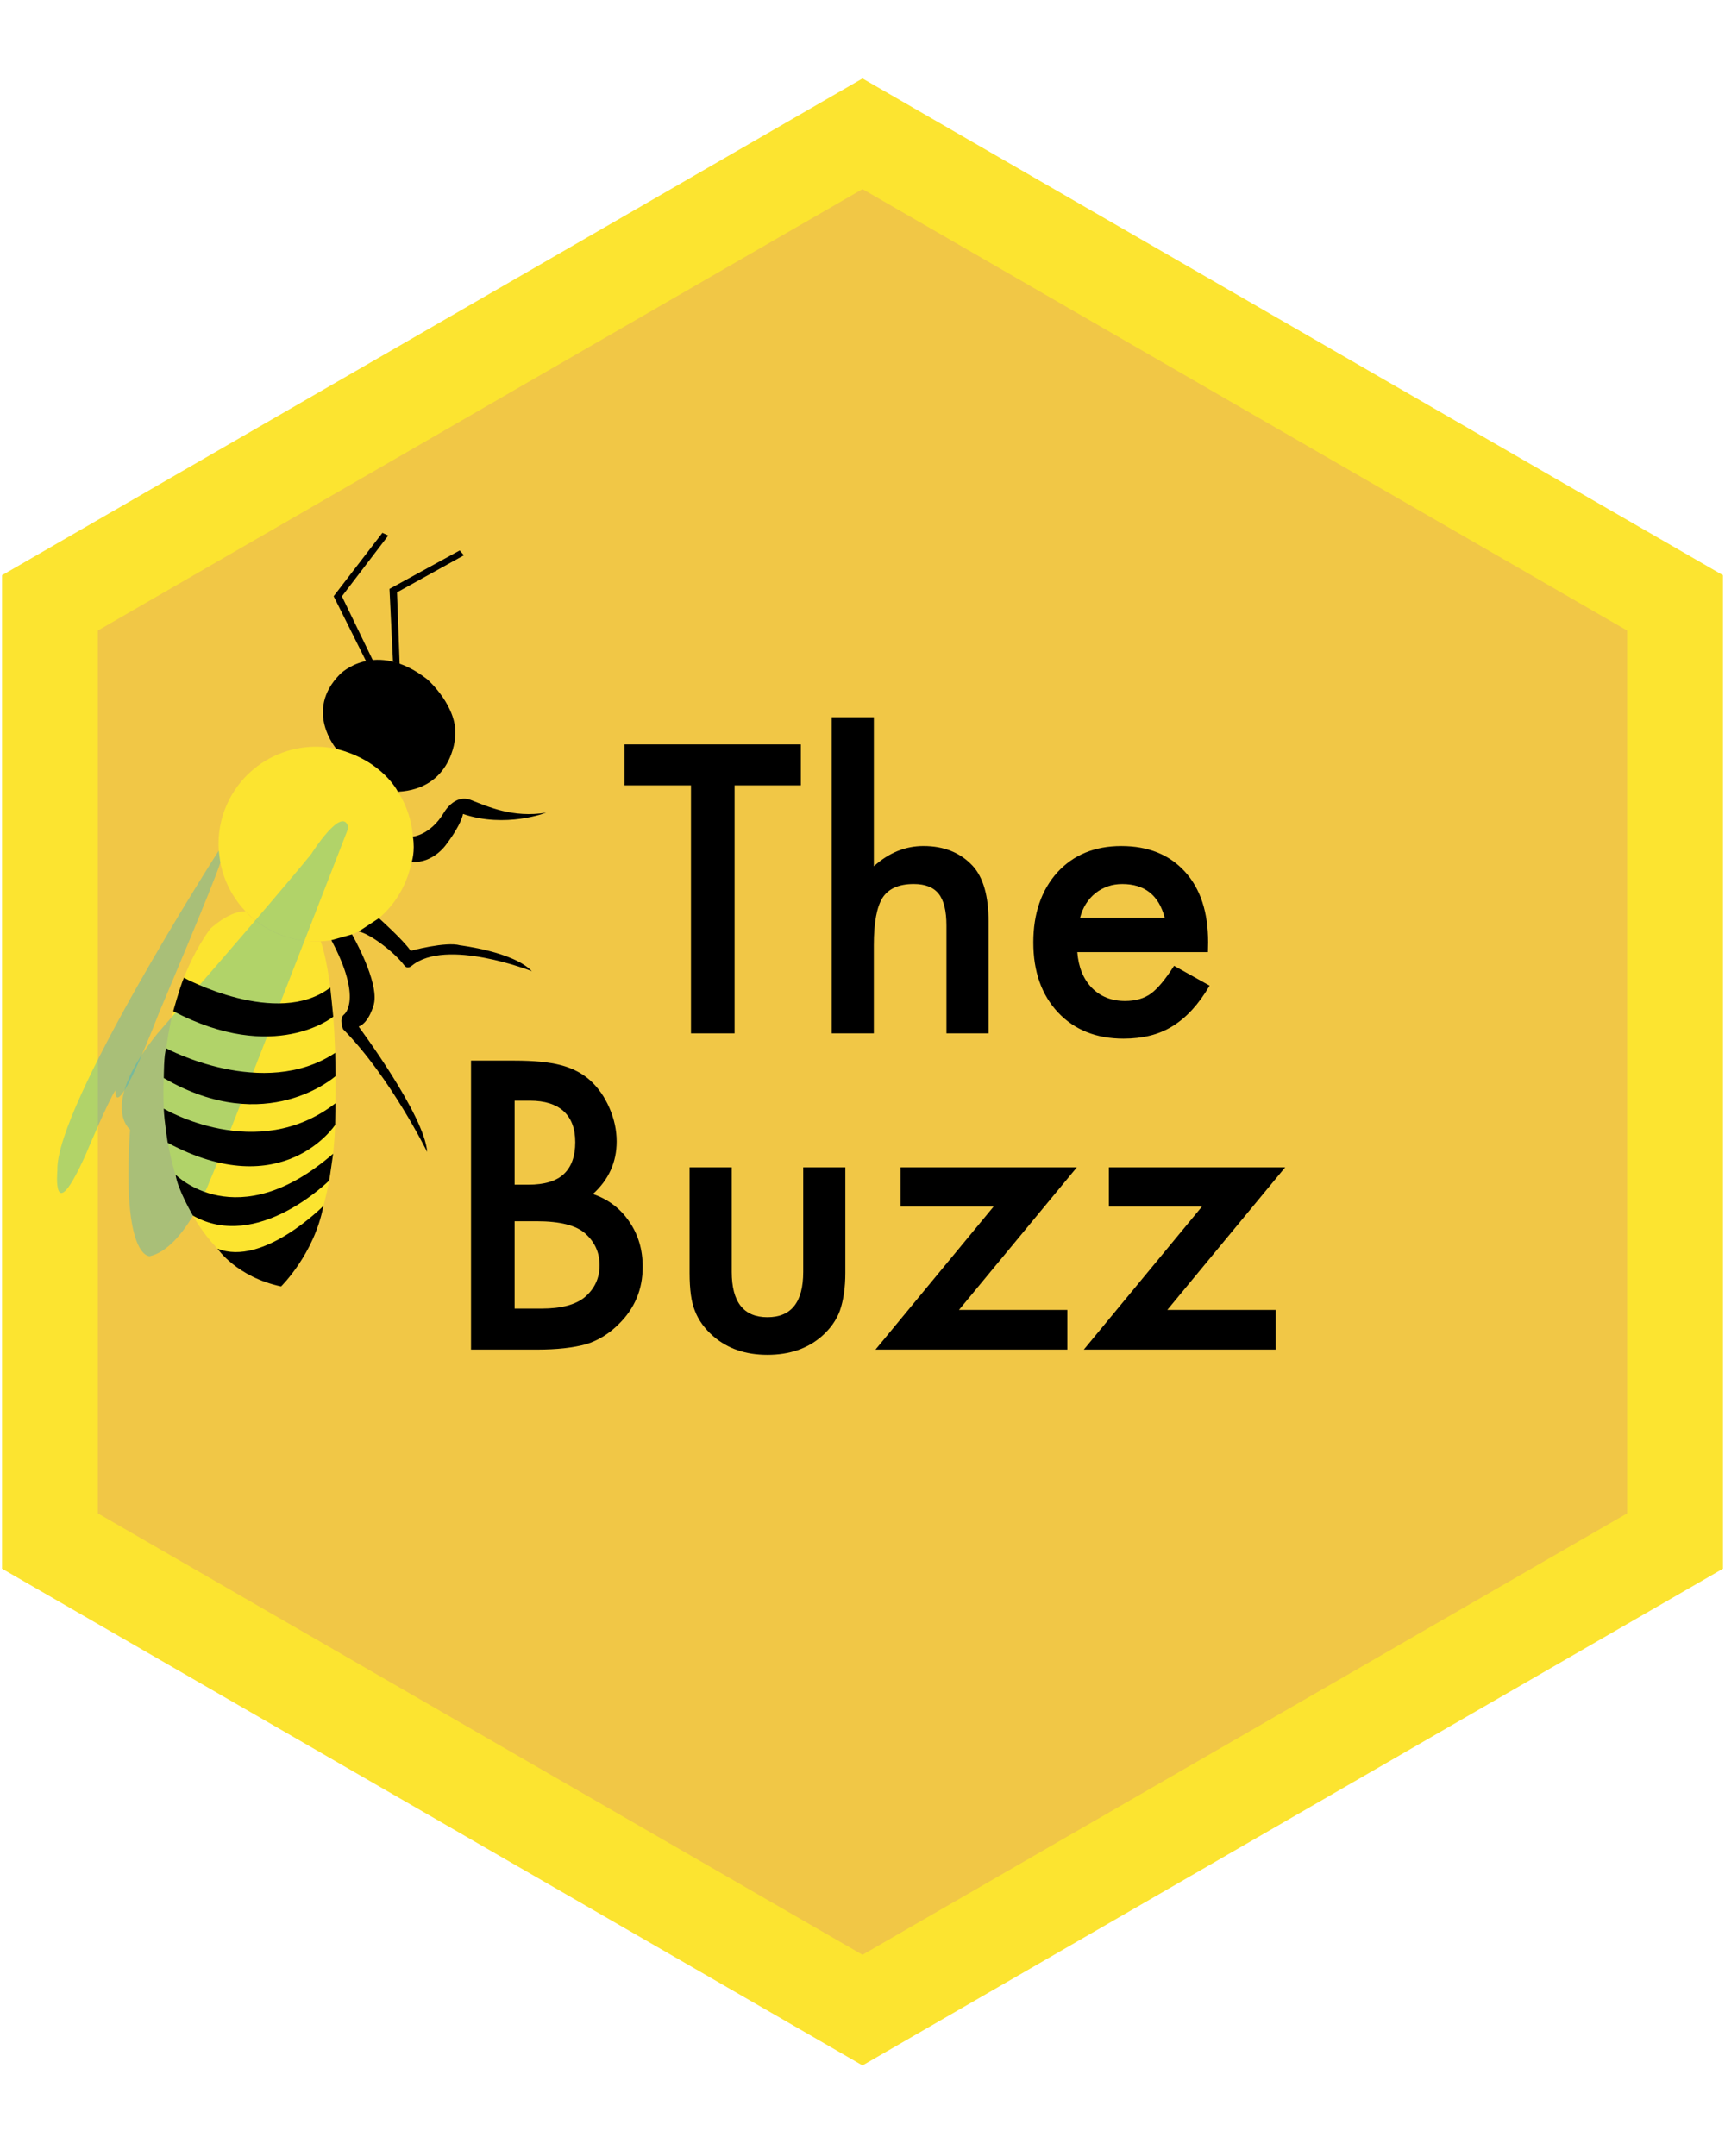 <?xml version="1.0" encoding="utf-8"?>
<!-- Generator: Adobe Illustrator 16.0.0, SVG Export Plug-In . SVG Version: 6.00 Build 0)  -->
<!DOCTYPE svg PUBLIC "-//W3C//DTD SVG 1.1//EN" "http://www.w3.org/Graphics/SVG/1.1/DTD/svg11.dtd">
<svg version="1.1" id="Layer_1" xmlns="http://www.w3.org/2000/svg" xmlns:xlink="http://www.w3.org/1999/xlink" x="0px" y="0px"
	 width="72px" height="90px" viewBox="0 0 72 90" enable-background="new 0 0 72 90" xml:space="preserve">
<polygon fill="#F1C746" stroke="#FCE430" stroke-width="4" stroke-miterlimit="10" points="2.084,64.328 2.084,25.167 36,5.585 
	69.916,25.167 69.916,64.328 36,83.909 "/>
<path fill="#FCE430" d="M11.477,38.919c-0.381-0.178-0.724-0.405-1.021-0.675c-1.282-1.163-1.725-3.066-0.959-4.719
	c0.942-2.036,3.36-2.92,5.396-1.978c2.036,0.945,2.92,3.357,1.976,5.395C15.926,38.979,13.512,39.865,11.477,38.919z"/>
<path fill="#FCE430" d="M11.733,53.7c0,0-4.427-0.777-4.889-7.358c0,0-0.397-4.31,1.92-7.559c0,0,0.786-0.758,1.485-0.742
	c0,0,1.083,1.331,3.136,1.253c0,0,0.742,1.816,0.606,7.194c0,0,0.03,1.03-0.179,2.365C13.572,50.417,13.014,52.406,11.733,53.7z"/>
<path d="M14.042,31.263c0,0-1.368-1.59,0.155-3.125c0,0,1.464-1.479,3.645,0.226c0,0,1.315,1.161,1.151,2.443
	c0,0-0.126,2.129-2.386,2.244C16.609,33.049,15.977,31.75,14.042,31.263z"/>
<polygon points="15.573,27.585 14.271,24.893 16.207,22.355 15.961,22.243 13.926,24.888 15.288,27.618 "/>
<polygon points="16.681,27.717 16.571,24.727 19.365,23.18 19.187,22.979 16.257,24.583 16.404,27.63 "/>
<path opacity="0.3" fill="#00ACEC" enable-background="new    " d="M14.544,34.552c0,0-5.367,13.836-5.793,14.755
	c0,0-1.013,2.776-2.493,3.131c0,0-1.187,0.146-0.829-5.285c0,0-1.303-0.991,1.152-4.02c0,0,4.798-5.496,6.413-7.487
	C12.994,35.646,14.311,33.555,14.544,34.552z"/>
<path d="M13.499,50.339c0,0-2.522,2.55-4.42,1.785c0,0,0.791,1.176,2.653,1.578C11.733,53.7,13.117,52.347,13.499,50.339z"/>
<path d="M13.74,49.28c0,0-2.996,2.993-5.688,1.464c0,0-0.648-1.113-0.723-1.709c0,0,2.552,2.62,6.576-0.874
	C13.904,48.161,13.775,49.1,13.74,49.28z"/>
<path d="M13.989,46.959c0,0-2.179,3.326-6.988,0.746c0,0-0.145-0.894-0.166-1.426c0,0,3.891,2.321,7.166-0.224L13.989,46.959z"/>
<path d="M14.006,44.921c0,0-2.876,2.586-7.17,0.08c0,0,0-1.058,0.108-1.236c0,0,4.045,2.177,7.047,0.185L14.006,44.921z"/>
<path d="M13.91,42.441c0,0-2.437,1.999-6.679-0.229c0,0,0.264-0.966,0.444-1.397c0,0,3.892,2.11,6.11,0.41
	C13.787,41.226,13.9,42.298,13.91,42.441z"/>
<path opacity="0.3" fill="#00ACEC" enable-background="new    " d="M9.132,35.505c0,0-6.839,10.684-6.737,13.359
	c0,0-0.238,2.51,1.191-0.688c0,0,0.938-2.24,1.237-2.669c0,0-0.141,1.787,1.83-3.266c0,0,2.298-5.419,2.545-6.235L9.132,35.505z"/>
<path d="M17.235,34.923c0,0,0.721-0.058,1.287-0.988c0,0,0.44-0.81,1.133-0.54c0.691,0.269,1.751,0.759,3.139,0.53
	c0,0-1.691,0.659-3.469,0.054c0,0-0.05,0.417-0.713,1.29c0,0-0.528,0.771-1.426,0.715C17.183,35.985,17.338,35.559,17.235,34.923z"
	/>
<path d="M15.816,38.329c0,0,1.018,0.91,1.325,1.361c0,0,1.471-0.397,2.06-0.229c0,0,2.241,0.27,2.997,1.081
	c0,0-3.579-1.411-5.013-0.225c0,0-0.175,0.163-0.309-0.016c-0.404-0.544-1.411-1.311-1.905-1.418"/>
<path d="M14.692,39.005c0,0,1.15,1.988,0.912,2.923c0,0-0.196,0.77-0.635,0.926c0,0,2.753,3.693,2.861,5.234
	c0,0-1.536-3.128-3.512-5.128c0,0-0.184-0.442,0.051-0.618c0,0,0.783-0.617-0.539-3.095"/>
<g enable-background="new    ">
	<path d="M30.661,32.785v10.352h-1.82V32.785h-2.773v-1.711h7.359v1.711H30.661z"/>
	<path d="M34.716,29.941h1.758v6.219c0.625-0.562,1.315-0.844,2.07-0.844c0.859,0,1.547,0.278,2.062,0.836
		c0.438,0.484,0.656,1.258,0.656,2.32v4.664h-1.758v-4.5c0-0.609-0.108-1.051-0.324-1.324s-0.563-0.41-1.043-0.41
		c-0.614,0-1.047,0.19-1.297,0.57c-0.245,0.386-0.367,1.047-0.367,1.984v3.68h-1.758V29.941z"/>
	<path d="M50.419,39.746h-5.453c0.047,0.625,0.25,1.122,0.609,1.492c0.359,0.364,0.82,0.547,1.383,0.547
		c0.438,0,0.8-0.104,1.086-0.312c0.281-0.208,0.602-0.594,0.961-1.156l1.484,0.828c-0.229,0.391-0.472,0.726-0.727,1.004
		s-0.528,0.508-0.82,0.688s-0.606,0.312-0.945,0.395s-0.706,0.125-1.102,0.125c-1.136,0-2.047-0.364-2.734-1.094
		c-0.688-0.734-1.031-1.708-1.031-2.922c0-1.203,0.333-2.177,1-2.922c0.672-0.734,1.562-1.102,2.672-1.102
		c1.12,0,2.005,0.356,2.656,1.07c0.646,0.708,0.969,1.69,0.969,2.945L50.419,39.746z M48.614,38.309
		c-0.245-0.938-0.836-1.406-1.773-1.406c-0.214,0-0.414,0.032-0.602,0.098s-0.358,0.159-0.512,0.281s-0.285,0.27-0.395,0.441
		s-0.192,0.367-0.25,0.586H48.614z"/>
	<path d="M19.66,56.337V44.274h1.812c0.807,0,1.45,0.062,1.93,0.188c0.484,0.125,0.893,0.336,1.227,0.633
		c0.338,0.308,0.606,0.69,0.805,1.148c0.203,0.464,0.305,0.933,0.305,1.406c0,0.864-0.331,1.597-0.992,2.195
		c0.641,0.219,1.146,0.602,1.516,1.148c0.375,0.542,0.562,1.172,0.562,1.891c0,0.942-0.333,1.739-1,2.391
		c-0.401,0.401-0.852,0.68-1.352,0.836c-0.547,0.151-1.232,0.227-2.055,0.227H19.66z M21.48,49.454h0.57
		c0.677,0,1.173-0.149,1.488-0.449c0.315-0.3,0.473-0.741,0.473-1.324c0-0.567-0.162-0.999-0.484-1.293
		c-0.323-0.294-0.792-0.441-1.406-0.441H21.48V49.454z M21.48,54.626h1.125c0.823,0,1.427-0.161,1.812-0.484
		c0.406-0.349,0.609-0.792,0.609-1.328c0-0.521-0.195-0.958-0.586-1.312c-0.38-0.349-1.06-0.523-2.039-0.523H21.48V54.626z"/>
	<path d="M30.542,48.728v4.367c0,1.261,0.497,1.891,1.492,1.891c0.995,0,1.492-0.63,1.492-1.891v-4.367h1.758v4.406
		c0,0.609-0.076,1.136-0.227,1.578c-0.146,0.396-0.398,0.753-0.758,1.07c-0.594,0.516-1.349,0.773-2.266,0.773
		c-0.912,0-1.664-0.258-2.258-0.773c-0.365-0.317-0.623-0.675-0.773-1.07c-0.146-0.354-0.219-0.88-0.219-1.578v-4.406H30.542z"/>
	<path d="M40.027,54.681h4.523v1.656h-8.008l4.93-5.969H37.59v-1.641h7.359L40.027,54.681z"/>
	<path d="M48.723,54.681h4.523v1.656h-8.008l4.93-5.969h-3.883v-1.641h7.359L48.723,54.681z"/>
</g>
</svg>
